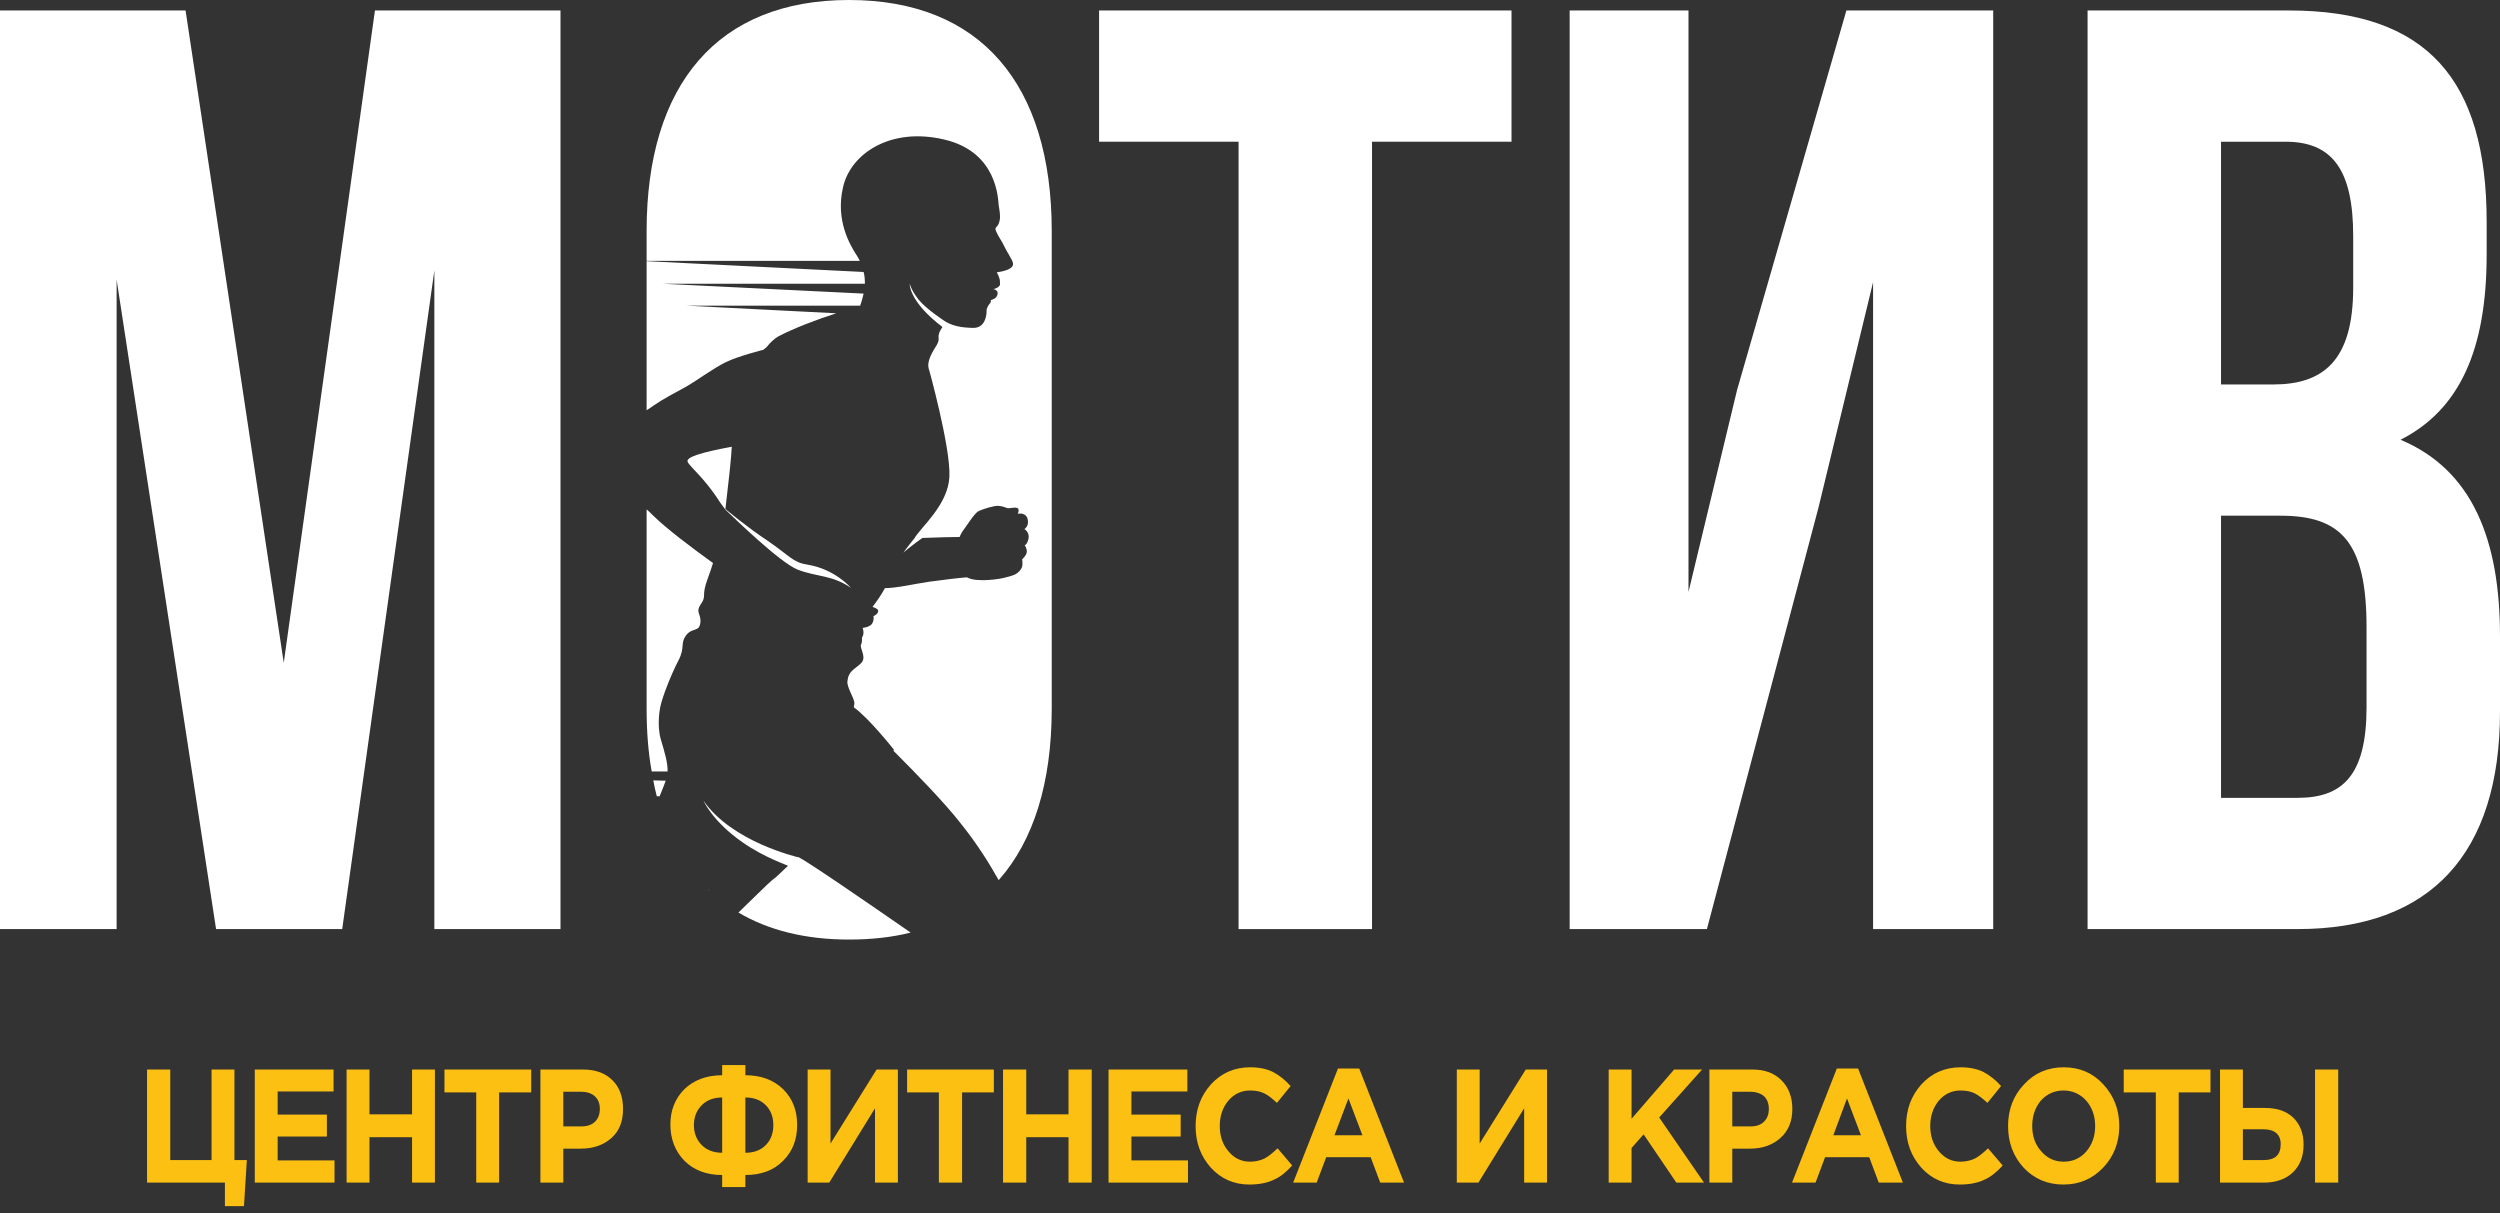 <?xml version="1.0" encoding="UTF-8"?> <svg xmlns="http://www.w3.org/2000/svg" width="136" height="66" viewBox="0 0 136 66" fill="none"><rect x="0" y="0" width="136" height="66" fill="#333333" stroke="none"/> <path d="M10.095 0.57H0V50.542H6.344V15.211L11.754 50.542H18.616L23.629 14.71V50.542H30.491V0.57H20.397L15.436 36.057L10.095 0.57Z" fill="white"></path> <path d="M39.808 24.303C39.791 24.856 39.601 26.515 39.462 27.691C39.462 27.691 40.707 28.728 41.761 29.419C42.954 30.232 43.127 30.595 43.922 30.716C45.426 30.958 46.29 31.978 46.29 31.978C45.253 31.269 44.441 31.39 43.403 30.992C42.453 30.629 39.895 28.14 39.462 27.726C39.359 27.587 39.255 27.449 39.169 27.328C38.322 25.98 37.509 25.392 37.405 25.115C37.319 24.873 38.114 24.614 39.808 24.303ZM35.176 38.546C35.176 39.773 35.262 40.914 35.452 41.968H36.316C36.334 41.519 36.161 40.931 35.953 40.24C35.711 39.41 35.919 38.46 35.919 38.46C36.023 37.924 36.524 36.662 36.904 35.936C37.284 35.21 36.99 35.02 37.319 34.57C37.647 34.121 38.028 34.398 38.097 33.896C38.166 33.378 37.803 33.343 38.131 32.859C38.46 32.375 38.131 32.479 38.494 31.494C38.598 31.2 38.702 30.923 38.788 30.629C37.613 29.782 36.282 28.78 35.539 28.054C35.418 27.933 35.297 27.812 35.176 27.708V38.546ZM35.539 42.453C35.59 42.746 35.66 43.04 35.729 43.317H35.884C36.04 42.937 36.144 42.677 36.213 42.47L35.539 42.453ZM37.786 47.569C37.82 47.603 37.855 47.655 37.907 47.707C37.855 47.655 37.82 47.603 37.786 47.569ZM37.941 47.759C37.993 47.811 38.028 47.846 38.062 47.897C38.028 47.846 37.993 47.811 37.941 47.759ZM38.494 48.347C38.546 48.399 38.581 48.433 38.633 48.468C38.581 48.433 38.546 48.381 38.494 48.347ZM38.875 48.692C38.926 48.744 38.961 48.779 39.013 48.813C38.961 48.779 38.926 48.744 38.875 48.692ZM39.289 49.038C39.341 49.073 39.41 49.125 39.462 49.159C39.41 49.125 39.341 49.073 39.289 49.038ZM39.497 49.194C39.549 49.228 39.601 49.263 39.653 49.297C39.601 49.263 39.549 49.228 39.497 49.194ZM39.704 49.332C39.756 49.367 39.808 49.401 39.86 49.436C39.808 49.401 39.756 49.367 39.704 49.332ZM39.912 49.47C39.964 49.505 40.016 49.539 40.067 49.574L39.912 49.47ZM40.171 49.643C41.813 50.611 43.818 51.112 46.186 51.112C47.396 51.112 48.52 50.991 49.54 50.732C47.189 49.107 43.956 46.877 43.421 46.618C43.421 46.636 43.421 46.636 43.421 46.636C43.369 46.618 39.825 45.806 38.27 43.559C38.27 43.559 38.754 44.682 40.396 45.823C41.606 46.67 42.902 47.085 42.867 47.102C42.522 47.413 42.28 47.69 42.003 47.88C41.9 47.949 40.69 49.142 40.171 49.643ZM54.328 47.88C56.229 45.737 57.214 42.574 57.214 38.546V12.566C57.214 4.563 53.325 0 46.186 0C39.065 0 35.176 4.563 35.176 12.566V14.191H46.774C46.705 14.053 46.618 13.897 46.532 13.776C46.255 13.327 45.443 11.996 45.858 10.198C46.255 8.383 48.416 6.897 51.355 7.588C54.276 8.262 54.293 10.855 54.328 11.166C54.38 11.477 54.431 11.754 54.38 11.996C54.293 12.428 54.068 12.307 54.189 12.584C54.31 12.877 54.501 13.102 54.639 13.413C54.777 13.707 55.071 14.122 55.105 14.312C55.175 14.623 54.621 14.762 54.224 14.813C54.224 14.813 54.414 15.125 54.397 15.349C54.397 15.505 54.431 15.488 54.328 15.591C54.224 15.695 54.034 15.729 54.034 15.729C54.034 15.729 54.345 15.764 54.258 16.041C54.189 16.248 54.017 16.283 53.93 16.317C53.844 16.352 53.965 16.369 53.861 16.49C53.757 16.611 53.654 16.801 53.671 16.905C53.671 16.991 53.671 17.856 52.928 17.838C52.184 17.821 51.804 17.7 51.458 17.51C51.458 17.51 50.421 16.853 49.972 16.3C49.54 15.747 49.488 15.418 49.488 15.418C49.488 15.418 49.401 16.369 51.268 17.787C51.182 17.925 51.095 18.063 51.078 18.167C51.009 18.392 51.147 18.443 50.957 18.772C50.75 19.1 50.438 19.601 50.508 19.982C50.508 20.051 50.542 20.137 50.559 20.241C50.542 20.155 50.525 20.068 50.508 19.982C50.508 19.982 51.718 24.32 51.648 25.928C51.579 27.466 50.093 28.676 49.747 29.281C49.678 29.368 49.367 29.748 49.142 30.059C49.142 30.059 49.747 29.558 50.179 29.264C51.043 29.229 51.908 29.212 52.202 29.212C52.236 29.126 52.288 29.022 52.34 28.935C52.565 28.642 52.997 27.933 53.221 27.812C53.463 27.691 54.086 27.501 54.31 27.518C54.552 27.535 54.673 27.605 54.794 27.639C54.915 27.674 55.209 27.57 55.347 27.639C55.486 27.708 55.365 27.95 55.365 27.95C55.365 27.95 55.797 27.846 55.901 28.227C56.004 28.624 55.728 28.78 55.728 28.78C55.728 28.78 56.022 28.953 55.952 29.298C55.883 29.627 55.745 29.661 55.745 29.661C55.745 29.661 55.901 29.886 55.849 30.076C55.797 30.266 55.607 30.422 55.607 30.422C55.607 30.422 55.641 30.647 55.607 30.82C55.555 30.992 55.382 31.183 55.175 31.269C54.967 31.355 54.777 31.39 54.656 31.424C54.518 31.476 53.152 31.718 52.599 31.407C52.288 31.424 51.251 31.546 50.525 31.649C49.816 31.753 48.762 31.995 48.139 31.995C48.122 32.012 48.122 32.029 48.122 32.029C47.932 32.375 47.69 32.721 47.465 33.015C47.621 33.067 47.776 33.136 47.776 33.239C47.759 33.43 47.517 33.516 47.517 33.516C47.517 33.516 47.569 33.775 47.413 33.965C47.241 34.138 46.929 34.156 46.929 34.156C46.929 34.156 47.05 34.467 46.895 34.674C46.895 34.83 46.895 34.985 46.843 35.054C46.739 35.262 47.189 35.763 46.826 36.092C46.463 36.437 46.152 36.506 46.1 37.059C46.065 37.371 46.411 37.872 46.48 38.218C46.48 38.287 46.463 38.373 46.446 38.477C47.258 39.047 48.623 40.776 48.623 40.776C48.623 40.793 48.623 40.828 48.606 40.845C49.903 42.141 51.406 43.697 52.202 44.717C53.169 45.91 53.844 47.016 54.328 47.88ZM35.176 14.208V22.315C35.297 22.246 35.418 22.16 35.539 22.073C36.057 21.71 36.697 21.382 37.353 21.019C37.924 20.69 38.806 20.034 39.48 19.705C40.136 19.377 41.519 19.031 41.519 19.031C41.588 18.979 41.658 18.927 41.709 18.875C41.917 18.616 42.124 18.426 42.332 18.305C43.144 17.873 44.458 17.372 45.495 17.043L37.336 16.628H46.791C46.878 16.404 46.929 16.179 46.981 15.972L36.057 15.436H47.05C47.05 15.194 47.033 14.986 46.981 14.796L35.176 14.208Z" fill="white"></path> <path d="M59.79 7.709H67.378V50.542H74.638V7.709H82.226V0.57H59.79V7.709Z" fill="white"></path> <path d="M98.923 27.622L101.896 15.349V50.542H108.43V0.57H100.444L94.498 21.209L91.854 32.202V0.57H85.389V50.542H92.856L98.923 27.622ZM124.523 0.57H113.564V50.542H124.989C132.249 50.542 136 46.411 136 38.702V34.622C136 29.35 134.496 25.565 130.59 23.923C133.822 22.28 135.274 18.996 135.274 13.845V12.065C135.274 4.356 132.042 0.57 124.523 0.57ZM124.056 28.054C127.358 28.054 128.74 29.488 128.74 34.121V38.477C128.74 42.193 127.427 43.403 124.989 43.403H120.824V28.054H124.056ZM124.333 7.709C126.908 7.709 128.014 9.282 128.014 12.843V15.643C128.014 19.636 126.372 20.915 123.659 20.915H120.824V7.709H124.333Z" fill="white"></path> <path d="M12.235 65.615V64.335H8V58.182H9.262V63.108H11.509V58.182H12.753V63.108H13.428L13.272 65.615H12.235ZM13.86 64.335V58.182H18.146V59.375H15.104V60.636H17.783V61.829H15.104V63.126H18.198V64.335H13.86ZM18.855 64.335V58.182H20.1V60.619H22.416V58.182H23.66V64.335H22.416V61.864H20.1V64.335H18.855ZM25.907 64.335V59.426H24.179V58.182H28.898V59.426H27.152V64.335H25.907ZM29.399 64.335V58.182H31.715C32.389 58.182 32.925 58.372 33.323 58.77C33.703 59.15 33.893 59.669 33.893 60.325C33.893 61.017 33.686 61.535 33.254 61.916C32.822 62.296 32.268 62.486 31.594 62.486H30.644V64.335H29.399ZM30.644 61.276H31.646C31.94 61.276 32.199 61.19 32.372 61.017C32.545 60.844 32.631 60.619 32.631 60.325C32.631 60.032 32.545 59.807 32.355 59.634C32.182 59.478 31.94 59.392 31.611 59.392H30.644V61.276ZM40.548 59.703V62.711C41.015 62.711 41.378 62.572 41.654 62.296C41.931 62.019 42.069 61.656 42.069 61.207C42.069 60.757 41.931 60.394 41.654 60.118C41.378 59.841 41.015 59.703 40.548 59.703ZM40.548 64.578H39.286V63.921C38.439 63.921 37.748 63.661 37.229 63.143C36.728 62.624 36.469 61.967 36.469 61.172C36.469 60.394 36.728 59.755 37.229 59.254C37.748 58.752 38.439 58.493 39.286 58.493V57.94H40.548V58.493C41.412 58.493 42.086 58.752 42.605 59.254C43.106 59.755 43.365 60.394 43.365 61.19C43.365 61.985 43.123 62.624 42.605 63.143C42.104 63.661 41.412 63.921 40.548 63.921V64.578ZM39.286 62.711V59.703C38.837 59.703 38.456 59.841 38.18 60.118C37.903 60.394 37.748 60.757 37.748 61.207C37.748 61.656 37.903 62.019 38.18 62.296C38.456 62.572 38.837 62.711 39.286 62.711ZM48.845 58.182V64.335H47.6V60.291L45.111 64.335H43.936V58.182H45.18V62.209L47.687 58.182H48.845ZM51.075 64.335V59.426H49.346V58.182H54.065V59.426H52.337V64.335H51.075ZM54.566 64.335V58.182H55.828V60.619H58.127V58.182H59.389V64.335H58.127V61.864H55.828V64.335H54.566ZM60.305 64.335V58.182H64.592V59.375H61.55V60.636H64.229V61.829H61.55V63.126H64.626V64.335H60.305ZM67.962 64.439C67.133 64.439 66.424 64.128 65.871 63.523C65.318 62.901 65.041 62.157 65.041 61.259C65.041 60.36 65.318 59.617 65.871 58.994C66.441 58.372 67.15 58.061 68.014 58.061C68.498 58.061 68.913 58.147 69.259 58.32C69.587 58.493 69.916 58.752 70.209 59.081L69.466 59.997C69.224 59.772 68.999 59.582 68.775 59.478C68.567 59.375 68.308 59.323 67.997 59.323C67.53 59.323 67.133 59.513 66.822 59.876C66.51 60.256 66.355 60.706 66.355 61.259C66.355 61.794 66.51 62.261 66.822 62.624C67.133 63.005 67.53 63.195 67.997 63.195C68.308 63.195 68.567 63.126 68.792 63.022C69.017 62.901 69.242 62.711 69.501 62.469L70.296 63.402C69.985 63.748 69.656 64.024 69.293 64.18C68.93 64.353 68.481 64.439 67.962 64.439ZM70.348 64.335L72.785 58.13H73.943L76.38 64.335H75.084L74.565 62.953H72.145L71.627 64.335H70.348ZM72.595 61.76H74.116L73.355 59.755L72.595 61.76ZM84.159 58.182V64.335H82.914V60.291L80.425 64.335H79.25V58.182H80.494V62.209L83.001 58.182H84.159ZM87.512 64.335V58.182H88.757V60.861L91.073 58.182H92.594L90.26 60.792L92.698 64.335H91.194L89.413 61.708L88.757 62.451V64.335H87.512ZM92.991 64.335V58.182H95.325C95.999 58.182 96.517 58.372 96.915 58.77C97.295 59.15 97.503 59.669 97.503 60.325C97.503 61.017 97.278 61.535 96.846 61.916C96.414 62.296 95.861 62.486 95.204 62.486H94.236V64.335H92.991ZM94.236 61.276H95.238C95.55 61.276 95.792 61.19 95.964 61.017C96.137 60.844 96.224 60.619 96.224 60.325C96.224 60.032 96.137 59.807 95.964 59.634C95.774 59.478 95.532 59.392 95.204 59.392H94.236V61.276ZM97.486 64.335L99.923 58.13H101.081L103.518 64.335H102.204L101.686 62.953H99.283L98.765 64.335H97.486ZM99.733 61.76H101.236L100.476 59.755L99.733 61.76ZM106.612 64.439C105.765 64.439 105.074 64.128 104.521 63.523C103.967 62.901 103.691 62.157 103.691 61.259C103.691 60.36 103.967 59.617 104.521 58.994C105.091 58.372 105.8 58.061 106.664 58.061C107.148 58.061 107.563 58.147 107.908 58.32C108.237 58.493 108.565 58.752 108.859 59.081L108.116 59.997C107.874 59.772 107.632 59.582 107.425 59.478C107.217 59.375 106.958 59.323 106.647 59.323C106.18 59.323 105.782 59.513 105.471 59.876C105.16 60.256 105.005 60.706 105.005 61.259C105.005 61.794 105.16 62.261 105.471 62.624C105.782 63.005 106.18 63.195 106.647 63.195C106.958 63.195 107.217 63.126 107.442 63.022C107.666 62.901 107.891 62.711 108.15 62.469L108.946 63.402C108.634 63.748 108.306 64.024 107.943 64.18C107.58 64.353 107.131 64.439 106.612 64.439ZM114.425 63.506C113.837 64.128 113.129 64.439 112.247 64.439C111.383 64.439 110.657 64.128 110.086 63.523C109.516 62.901 109.239 62.14 109.239 61.259C109.239 60.377 109.516 59.617 110.104 58.994C110.674 58.372 111.4 58.061 112.264 58.061C113.146 58.061 113.855 58.372 114.425 58.994C114.995 59.617 115.289 60.36 115.289 61.259C115.289 62.14 114.995 62.901 114.425 63.506ZM111.037 62.624C111.366 63.005 111.763 63.195 112.264 63.195C112.766 63.195 113.18 63.005 113.492 62.642C113.82 62.261 113.976 61.794 113.976 61.259C113.976 60.723 113.82 60.256 113.492 59.876C113.163 59.513 112.748 59.323 112.247 59.323C111.763 59.323 111.348 59.513 111.02 59.876C110.709 60.256 110.553 60.706 110.553 61.259C110.553 61.794 110.709 62.261 111.037 62.624ZM117.277 64.335V59.426H115.531V58.182H120.25V59.426H118.522V64.335H117.277ZM120.769 64.335V58.182H122.013V60.273H123.223C123.88 60.273 124.381 60.446 124.762 60.809C125.125 61.172 125.315 61.656 125.315 62.261C125.315 62.901 125.125 63.402 124.727 63.782C124.347 64.145 123.811 64.335 123.154 64.335H120.769ZM123.119 61.432H122.013V63.108H123.137C123.759 63.108 124.07 62.832 124.07 62.244C124.07 61.708 123.742 61.432 123.119 61.432ZM125.937 64.335V58.182H127.199V64.335H125.937Z" fill="#FCC012"></path> </svg> 